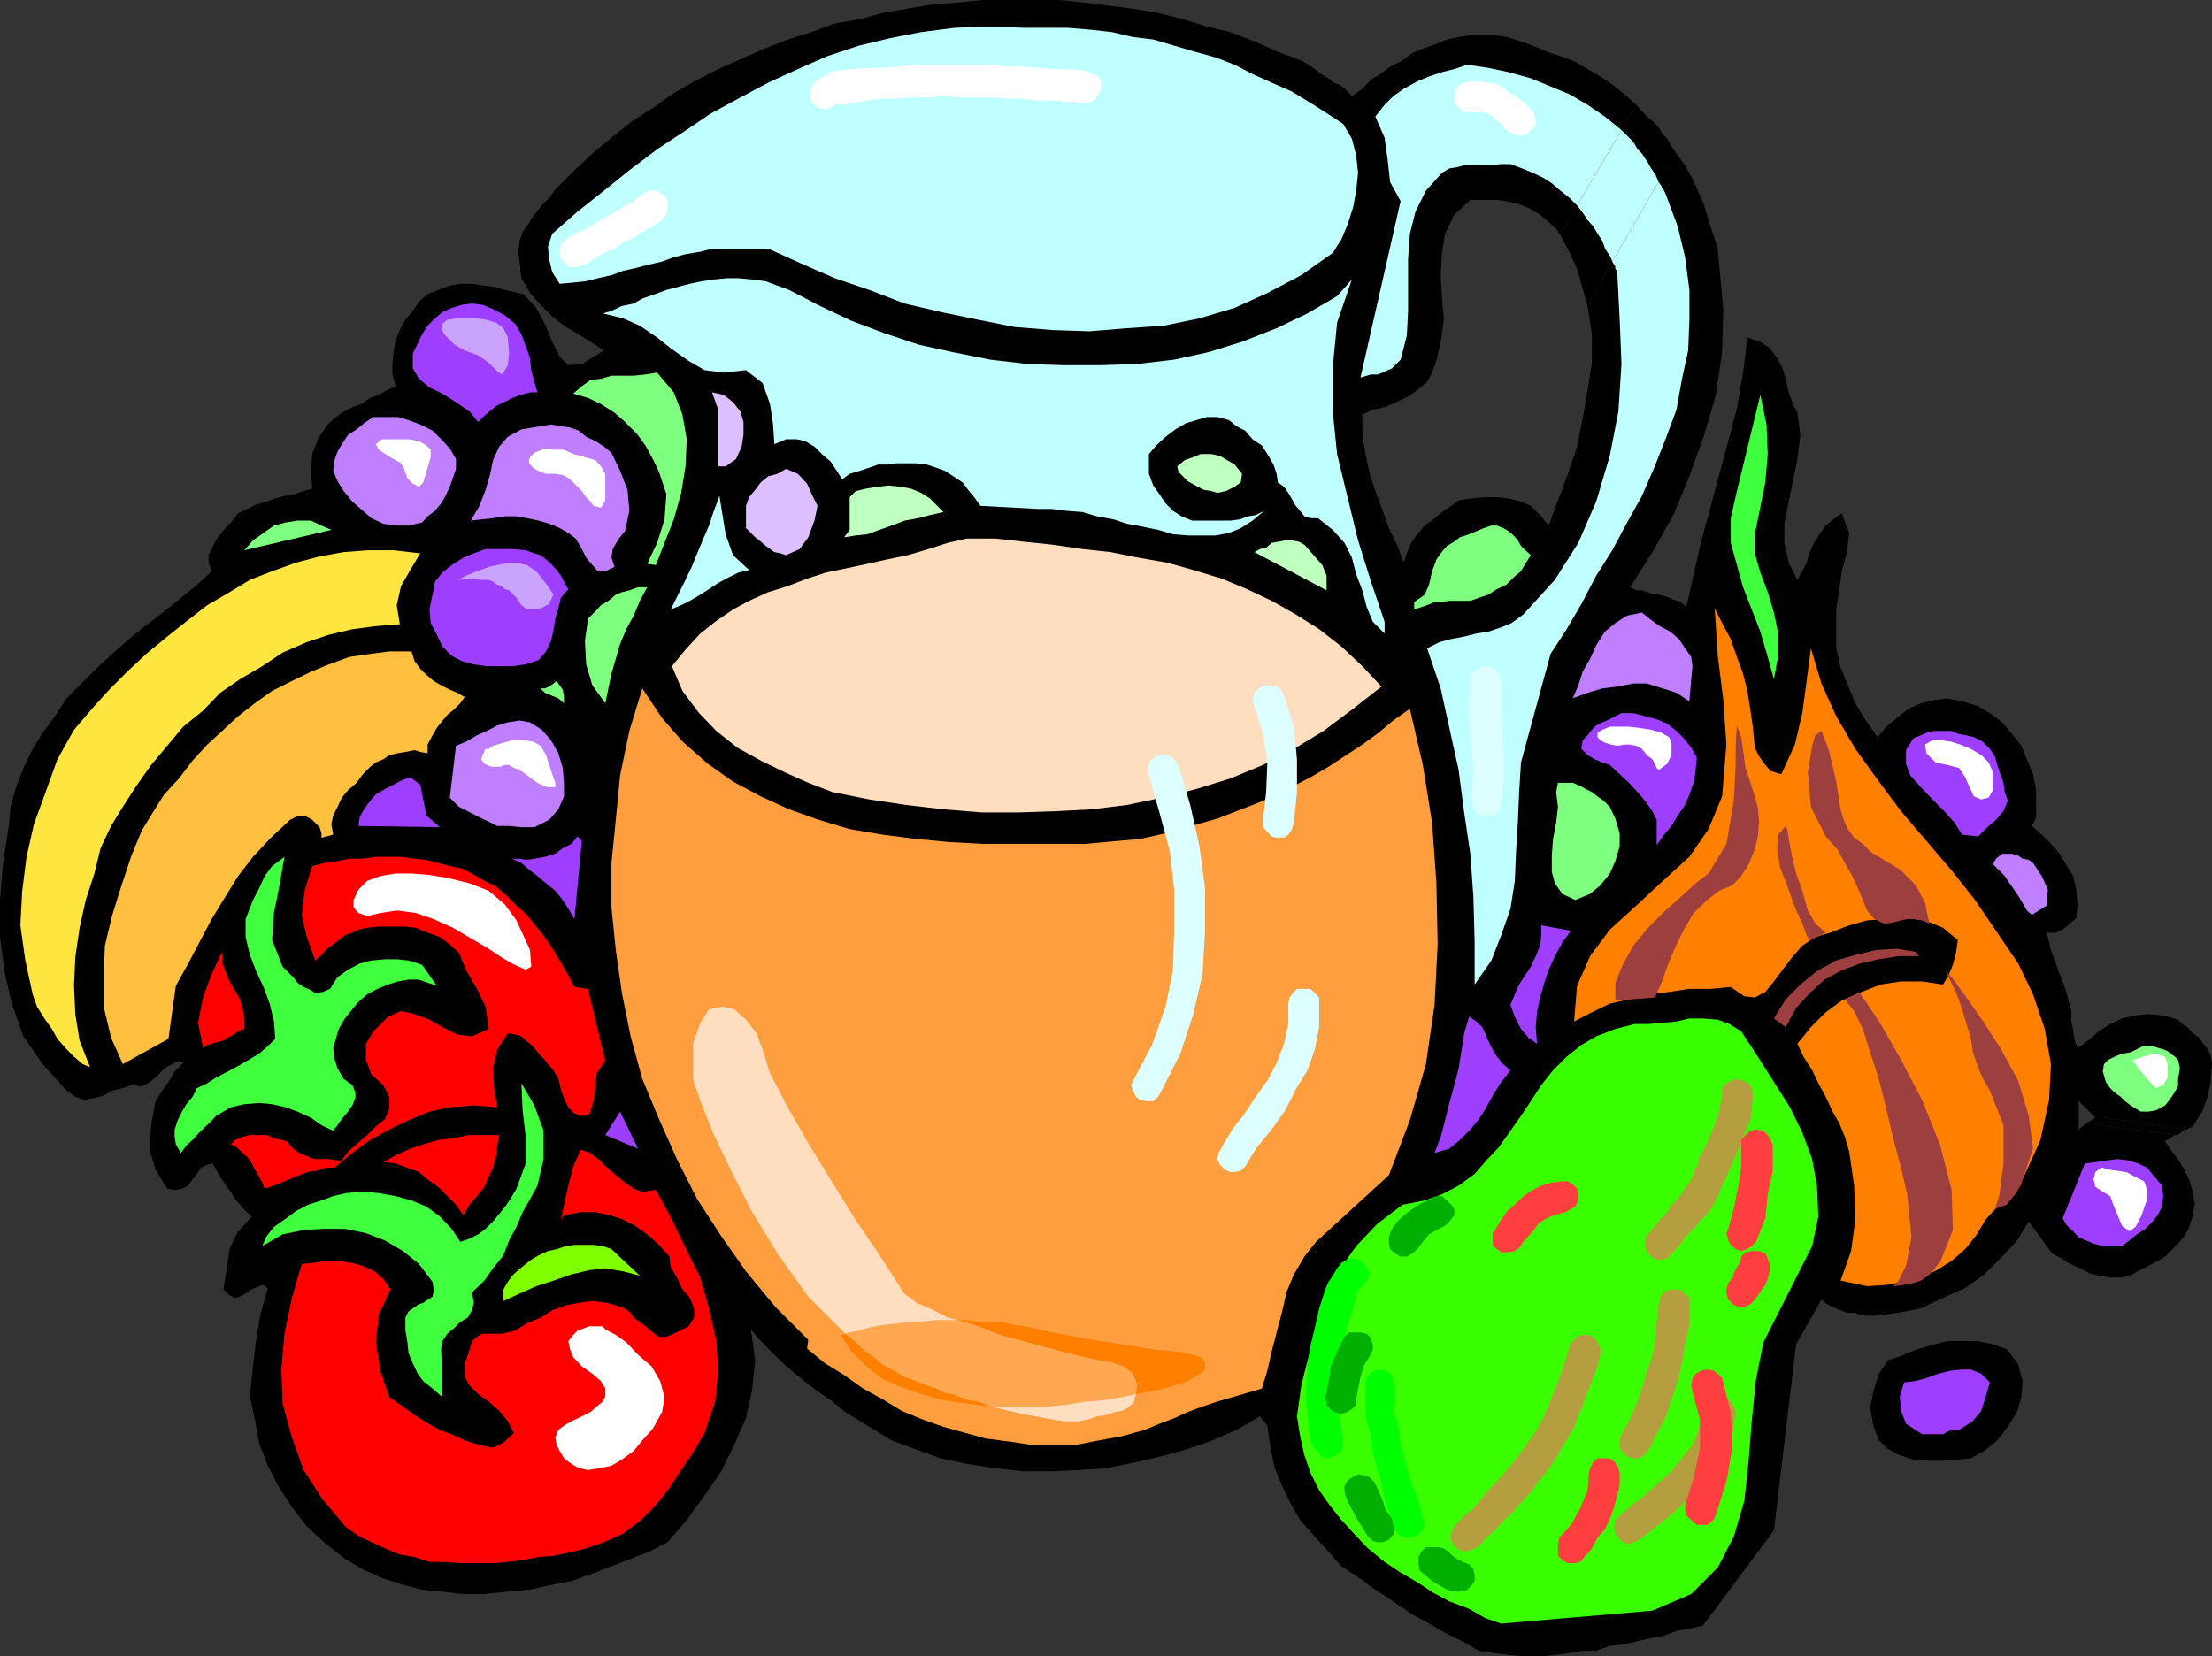 <svg xmlns="http://www.w3.org/2000/svg" width="358.5" height="268.5"><rect width="100%" height="100%" fill="#333333" stroke="none"/><path d="m338.102 182.098-1.2 1V178.5l2.399 2.398 14.902 2.2h.297l.402-.297h.301l.2-.203 1.5-2.399.898-2.398.5-2.602.199-2.898-.2-1.203-.5-1-.698-.899-.7-1-1-.699-.902-1-.797-.5-.703-.7-2.398-.702-2.399-.2-2.101.2-2.2.5L342 166l-1.898 1.2-1.7 1.5-1.699 1.198-.5-1.5L336 167l-.297-1.402v-1.7l-.902-3.398-1.2-3.102-1.199-3.398-.699-2.8h1.399l1.199-.5 1.199-1 1-.9.203-2.202-.203-2.399L336 142l-1-1.602-1.2-2-1.398-1.597-1.5-1.5-1.601-1.403.402-.699.297-.8v-4.301l-.5-2.598-1-2.402-.898-2.2-1.5-1.898-1.602-1.902-2-1.5-2.098-1.2L318 113.7l-2.398-.5-2.2.301-2.101.5-2 .898-1.899 1.5-1.699 1.403-1.402 1.699-1.899-2.7-1.699-2.8-1.203-2.902-1.2-2.899-.698-3.101V98.8l.5-3.301.398-2.902.8-2.899.403-3.3-1.203-3.2-1.398 1-1.2 1-1 1.399L294 88l-.7 1.5-.5 1.7-.698 1.398L291.3 94l-1.399-2.8-.699-3.2v-3.3l.7-3.4.699-3.3.699-3.602.5-3.898-.5-3.602-.7-1.398-.699-1.902-.5-2.2-.5-1.699L288 58l-1.2-1.602-1.5-1-2.097-.699-.703 5.7-1 5.8-1.398 5.301-1.5 5.5-1.399 5.3-1.5 5.5-1.203 5.298-1.2 5.3-.898-.8-1.199-.399-1.203-.5-1.2-.3-1.198-.2-1.5-.5h-.899l-1-.5 3.598-5.699 3.402-6 2.598-6.3 2.402-6.7 1.899-6.5 1-6.902.199-7-.7-7.399-.199-2.398-.699-2.203-.8-2.399-.7-2.398-.902-2.102-1-2.199-1.2-2.2-1.398-1.902-2.902 4.602.5.7v.198l.402.5.297.7 1.902 5.101 1.2 5L273.8 47v4.8l-.2 5-1 4.598-.898 5L270 71l-1.898 4.8-2 4.598-2.399 4.301-2.402 4.5-2.598 4.102-2.402 4.597-2.399 4.102-2.601 4-4.801 17.598-.297 4.8L246 133.2l-.297 4.801-.203 4.8-.7 4.5-1.5 4.298-1.597 4.101-2.703 3.899v-7l-.2-7.2-.5-7-1-6.699-.898-6.898-1.5-6.801-1.402-6.402-2.2-6.5 2-1 1.903-.5 2.098-.399 2-.5 1.902-.3 2.098-.7L245 101l1.902-1.402L252 94l3.8-6 2.903-6.7 2.2-7.402L262.3 66.7l.5-7.699-.301-7.402-.398-7.7-.301-.3V43.2l-.2-.3-.3-.5-4 7.199.699 4.601v4.602l-.7 4.5-.8 4.597-.898 4.5-1.5 4.403-1.602 4.297-1.5 4.101-1.398-1.699-1.5-1.5-1.602-.7-2-.5-1.898-.202H240.5l-2.2.203-1.898.297-1.199.902-1.5 1-1.402 1.2-1.399 1-1.199 1.398-1 1.402-.703 1.7-.5 1.5-1-2.7-1.398-2.902-1-2.797-1.2-3.203L222 76.8l-.7-3.203-.5-3.098v-3.3l1.7-.802 1.902-.398 1.899-.8 1.902-.9 1.7-1.202 1.398-1.2.8-1.5.7-1.898.699-3.102.5-3.597-.297-3.602-.203-3.601.203-3.598.5-3.102 1.5-3.097 2.598-2.403h4.101l1.7.2 2.101.5 1.7.703 1.699 1L251 36l1.5 1.398v.2l.203.3.2.2 2.699-4.797-1.2-1.203-1.5-1.2L251.5 29.7l-1.398-.898-1.7-.801-1.699-.7-1.902-.702h-1.7l-1.199.203h-4.601l-1.2.297-1.199.203-1.199.699-2.601 2.898-1.7 3.403-.902 3.597-.297 4.102v8.398l-.203 4-1 3.903-1.398 1.398-.7.301-.8.398-.899.301h-1l-.703.2-1 .3 6.5-28.601-1.7-3.098-.398-3.602-.5-3.597-1.5-3.403 1.5-1.898 1.399-1.402 1.699-1.2 2.203-1.199 1.899-.8 2.101-.7 2-.5 2.098-.699 3.402.5 3.297.7 3.602 1L251 13.897l3.402 1.403 2.899 1.7 2.8 1.898 2.7 2.2L265.203 17l-1.902-1.7-1.7-1.402-2.199-1.5-2.101-1.199-2-1.199-2.399-.902-2.101-.7-2.399-1L246.5 6.7l-2.2-.7-1.898-.3h-4.101l-1.899.3-1.902.398-2 .801-1.898.7-1.7.699-1.601 1.203-2 1L223.703 12l-1.5.898-1.402 1.5-1.7 1.2-.699-.797-1-.903-1.199-.5-.902-.699-1.2-.699-1-.8-1-.7-1.199-.7-3.8-1.402L203.3 6.7l-3.899-1.5-3.8-.898-3.899-1.203-4-1-4.101-.7-4.102-.5-3.797-.5-4.1-.399H159.3l-4 .398-4.098.301L143 2.098l-3.598 1-4.101.703-3.801 1.398-3.797 1.2-3.902 1.5L120 9.597l-3.598 1.601-3.902 2-3.297 1.899-3.402 2.402-3.301 2.098-3.398 2.703L96 24.898l-3.098 2.903L90 30.699l-1 1.399-1.2 1.203-1.198 1.5-.899 1.398-1 1.399-.5 1.5L84 40.8l.203 1.597.297 2.7 1.402 2.402 1.7 1.898L89.5 51.3l2.203 1.7 2.098 1.2L96 55.597l1.902 1.203-3.601 2.2-2.2.2-1.398-1.4-1.203-2.402-1.2-2.898-1.398-2.602-2-2.199L81.801 47l-1.7-.5-1.601-.2-2-.3h-1.898l-1.7.3L71 47l-1.7.7-1.398 1.198-1 1.5-1.199 1.403-.902 1.699-.7 1.7-.3 1.898-.2 1.703v1.898l.5 1.899-1.5.703-1.199.699-1.402.5-1.5 1-1.398.5-1.399.7-1.203.898-1.2 1L51.603 71l-1 2.598-.2 2.902.2 2.7-1.399.398-1.5.5-1.601.3-1.5.403-1.399.5-1.703.5-1.398.699-1.5.7-.899 1.198-1 1-1 1.2-.703 1L34.3 89l-.5 1v1.2l.5 1.398L31.704 95 29 97.2l-2.598 2.1-2.902 2.2-2.598 2.098L18.203 106l-2.601 2.398-2.399 2.403-2.402 2.398-1.899 2.899-2 2.703-1.601 2.597-1.5 3.102-1.2 3.098-.898 3.203-.3 3.297-.903 5.8-.5 6v6l.703 5.5 1.2 5.301L3.8 168l3.101 4.5 3.899 4.3 1.402 1 1.5.5 1.598-.3 1.5-.402 1.402-.797 1.7-.403 1.398-.5 1.699.2 1-.5.902-.7.801-.699.899-1 .699-.398 1-.5.7-.301.703.3-1.402 1.4-1 1.698-1.2 1.7-.898 1.402-.703 3.898-.297 3.801 1 3.399 1.899 3.101 1.398.2 1-.2 1-.5.703-1 .7-.898.699-1 1-.5.898-.203.5 1 .703 1.203L36.5 192l.902 1.2.7 1.198.8.903.899 1 1 .898-2.399 2.7-1.199 2.601-.5 3.398-.5 3.102 1 1 .899.398.8-.199.899-.5 1-.699 1.199-.5.703-.2.7.5-1.2 4.298-.703 4.101-.5 4.301-.5 4.8.8 3.798L42 234l1.402 3.598 1.7 3.3 2.199 3.403 2.402 3.097L52.5 250l3.402 2.7 2.899 1.698 3.101 1.403 3.098 1 3.402.898L71.5 258l3.602.398H78.5l3.8-.398 3.403-.3L89 257l3.602-.7L96 255.099l6.203-2.399 3.098-1.199 2.902-1.5 3.098-3.602 2.902-4 2.7-3.898 2.097-4.3 1.902-4.302 1-4.597.5-4.801-.699-5 1.598 1.898 3.601 3.602 2 1.7 2.098 1.698 1.902 1.403 2 1.398 2.098 1.7 3.602 2.199 3.898 2.402 3.8 1.398 4.102 1.5 4.301.903 4.598.699 4.5.5h4.601l4.5-.2 4.399-.3 4.5-.902 4.3-1 4.399-1.2 4-1.398 3.902-1.7 3.801-2.202 1.2 1.5.5 3.601.699 3.301 1.199 2.898 1.5 3.102 1.402 2.398 2.399 2.7 2.199 2.402 2.101 2.398 2.899 1.903 2.601 1.898 2.899 1.899 2.902 2 2.598 1.402 2.902 1.7 2.899 1.398 2.601 1.5 2.7.402 2.398.3 2.402.2h2.399l2.101-.2 2.399-.3 2.199-.402h2.402l2.2-.797 2.097-.203 2.203-.5 2.098-.5 2.199-.399 2.203-.8 2.098-.399 2.199-.5 11.5-15.402 3.602-30.2 4.101-7.199.899.7 1 .5 1.199.5 1 .402h1.199l.902.297 1.2.203h1.199l3.902-.5 3.598-.703 3.601-1.7 3.598-1.597 3.102-2.203 2.898-2.899 2.402-2.601 1.899-3.098 3.8 5.2 1.5.8 1.399.898 1.703.7 1.399.8 1.699.403 1.699.297h1.902l1.7-.5 1.199-.7 1.402-.699 1.5-.8 1.2-.7 1.199-1.199.898-.902 1-1.2.703-1.199.7-2.199.3-1.902-.3-1.899-.5-1.699-.903-1.902-1-1.7-1.2-1.5-.898-1.398.2-.2h.199l.8-.5.2-.3-14.2-1.902"/><path d="m339.602 181.2-1.5.898L352.3 184h.5l.5-.2.402-.5.5-.202-14.902-2.2.3.301M268.8 29.5l2.903-4.602-.8-1.199-.7-1.199-.703-.7-.7-1.202-1-1-.898-.7-.8-.898-.899-1-2.402 4.098L264.703 23l.7 1.2.699.698.8 1.2.7 1.203.699 1 .5 1.199"/><path fill="#bfffff" d="M262.8 21.098 255.603 33.3l.898 1.199.8 1.2.903 1 .7 1.198.8 1.2.399 1.203.8 1.199.399.898 7.5-12.898-.5-1.2-.7-1-.699-1.202-.8-1.2-.7-.699-.699-1.199-1.902-1.902"/><path fill="#bfffff" d="m237.8 10.5-2.097.7-2 .5-2.101.698-1.899.801-2.203 1.2-1.7 1.199L224.403 17l-1.5 1.898 1.5 3.403.5 3.597.399 3.602L227 32.598l-6.5 28.601 1-.3.703-.2h1l.899-.3.8-.399.7-.3L227 58.3l1-3.902.203-4V42l.297-4.102.902-3.597 1.7-3.403L233.703 28l1.2-.7 1.199-.202 1.199-.297h4.601l1.2-.203h1.699l1.902.703 1.7.699 1.699.8 1.398.9 1.402 1.198 1.5 1.2 1.2 1.203 7.199-12.203-2.7-2.2-2.8-1.898-2.899-1.7L251 13.899l-2.898-1.199-3.602-1-3.297-.699-3.402-.5"/><path d="m252.902 38.098 1.5 2.902 1.2 2.598.898 3.203.8 2.797 4-7.2-.398-.898-.8-1.2-.399-1.202-.8-1.2-.7-1.199-.902-1-.801-1.199-.898-1.2-2.7 4.798"/><path fill="#bfffff" d="m262.102 43.898.398 7.7.3 7.402-.5 7.7-1.398 7.198-2.199 7.403L255.801 88 252 94l-5.098 5.598L245 101l-1.7.7-2.097.698-1.902.301-2 .5-2.098.399-1.902.5-2 1 2.199 6.5 1.402 6.402 1.5 6.8.899 6.9 1 6.698.5 7 .199 7.2v7l2.703-3.899 1.598-4.101 1.5-4.297.699-4.5.203-4.801.297-4.8.203-4.802.297-4.8L251.3 106l2.602-4 2.399-4.102 2.402-4.597 2.598-4.102 2.402-4.5 2.399-4.3 2-4.598L270 71l1.703-4.602.899-5 1-4.597.199-5V47l-.7-5.3-1.199-5L270 31.597l-.297-.7-.402-.5V30.2l-.5-.699-7.5 12.898.3.5.2.301v.399l.3.3"/><path fill="#7fff7f" d="M348.203 180.2H347l-.898-.5-.801-.5-.899-.7-.699-.7-1-.702-.703-.7-.7-1-.5-1.699.2-1.199.703-.7 1-.5 1.2-.5 1.398-.202 2-1h1.601l1 .3.7.2.699.3.5.403.699.5.5.5.3 1.398-.3 1.7v1.199l-.7 1.203-.698 1-.7.898-1.5.801-1.199.2"/><path fill="#9e3fff" d="M343.902 202h-3.101l-1.5-.402-2.399-1-.902-1-1-.899-.7-1.199 3.602-8.902 1.7-.2 1.898-.3 1.703-.2 1.7.2 1.597.5 1.5.703 1.203 1.5 1.2 1.398.199 1.7-.2 1.699-.699 1.402-1 1.2-1 1-1.402.898-1.2 1-1.199.902"/><path fill="#ff7f00" d="m321.8 197.7-1.398 2.398-1.902 2.402-2.2 1.898-2.398 1.5-2.601 1.2-2.899.703-2.699.5-3.101.199-4.301-.902L300 202.8l.703-5.102-.203-5.5-.797-5.5L299 184.3l-.898-2.203-1.2-2.098-1-2.2-1.199-2.202-1-2.098-1.402-2.2-1-2.1 2.199-2.7 2.402-2.402 2.598-1.899 3.203-1.398 3.098-1.203 3.3-.5h3.399l3.402.5.899-1.5.699-1.7.5-1.898.3-2.102-2.398-2L312 149.2l-3.098-.398-3.199.199-3.101.2-2.899.8-3.101 1.2-2.399.698-2.101 1.403-1.5 1.699-1.7 2.2-1.402 1.898-1.398 1.703-1.7.898-1.699-.199-2.203-1.5-3.297.3h-3.402l-3.301.5-3.2.4-3.3.8-3.098.7-2.902 1.398-2.898 1.5.5-5.797 2.101-4.801 3.2-4.3 4.3-3.9 4.297-4 4.3-3.902 3.102-4.5 2.2-5.3.699-8.399-.5-7.199-.899-7.2-.5-7.702 1.2 2.402 1.398 2.598 1 2.902 1 2.7.703 2.8.5 3.2.399 2.8.3 3.2.7 1.398 1 1.402.898 1 1.703.5 2.2-4.8 1.199-5.102.699-5.2.699-5.3 1.703 5.703 2.399 5.297 3.101 5.3 3.598 5 3.8 5.102 4.102 4.8 4.098 4.798 3.8 4.8 3.602 5.301 3.399 5 2.398 5 1.902 5.602 1 5.699-.3 5.8-1.399 6.5-2.902 6.4-6 6.5"/><path fill="#bf7fff" d="m329.3 148.3-.8-.702-1.398-2.399-1.399-2-.8-1.199-1.903-1.902.5-.899 1-.8h1.602l1 .3.699.5 1 .2.699.5 1.402 2.101 1 2.2-.199 2.6-2.402 1.5"/><path d="m319.402 236.398-2.101.2-2.399.203H312.5l-2.398-.203-2.2-.7-1.902-1-1.5-1.398-.898-2.402-.5-2.899.5-2.601.898-2.899 1.5-2.199 2.102-.7 2.398-1 2.402-.702 2.7-.7h4.8l2.598.5 2.402.903 1.7 2.398.699 2.7-.2 2.601-.699 2.398-1.5 2.403-1.699 2.199-2.101 1.7-2.2 1.198"/><path fill="#9e3fff" d="M317.5 231.8h-1l-.7.2-.898.5H311.5l-.7-.5-1.898-1.2-.8-2.1-.2-2.4.7-2.202 1.699-.2 1.902-.5 1.899-.699 2-.5L318 222h1.402l1.7.7 1.398 1.398-.7 2.402-.698 2.2-1.399 1.698-2.203 1.403m3.102-96.203L318 135.3l-1.2-1.903-1.698-1.898-1.899-1.902-1.902-2-1.7-1.899-.699-1.898v-2.203l1.2-1.899 1.199-.5.902-.398 1.2-.301h2.898l1.199.5 1.203.2 1.2.3 1.398.7 1.199 1.198.8 1.2.403 1.402.5 1.5.5 1.398.2 1.5.5 1.403-.7 1.699-1.203 1.398-1.398 1.2-1.5 1.5"/><path fill="#9e3f3f" d="m289.402 166.5-1.902-1.402 1.902-3.098 2.399-2.402 2.699-2.2 3.102-1.699 3.101-.898 3.399-.801 3.3-.2 3.098.5.5.7h-3.297l-3.203.5-3.098.7-3.101 1.198-2.598 1.403-2.402 2.199-2.2 2.398-1.699 3.102"/><path fill="#3aff00" d="m285.8 217.598-1.198 6-.7 6.8-.5 6.403-.699 6.5-1.703 5.797-2.598 5-4.3 4.3-6.301 2.7-24.5 2.101-2.598-.898-2.601-1.5-3.2-1.203-2.601-1.399-2.598-1.699-2.902-1.7-2.399-1.6-2.699-2.2-2.101-2.2-2.2-2.402L215.5 244l-1.7-2.402-1.398-2.797-1-2.903-.699-3.097-.5-3.203.7-5 1.199-4.797L213.3 215l1.699-4.602 1.902-4.3L219.8 202l3.402-3.602 4.098-3.097 3.601-.703 2.801-1 2.7-1.399 2.597-1.898 1.902-2.203 2-2.098 1.899-2.7 1.699-2.402 1.602-2.398 1.699-2.602 1.902-2.398 2.2-2.2 2.398-1.902 2.402-1.398 3.098-1.2 3.101-.8h2.2l2.398-.2 2.203-.202 2.098-.5h2.2l2.402.203 1.899.699 1.902 1.2 2.7 4.1 2.597 4.098 2.602 4.102 2 4.098 1.601 4.3.797 4.5.203 4.801-1 4.801-7.902 15.598"/><path fill="#3fff3f" d="m287.5 110.098-1-3.598-1.2-4.102-1.398-3.597-1.402-3.602-1-3.601-1-3.598v-4l1-4.402L285.3 64l1 4.8.2 4.798-.398 4.601-1 5-.7 3.399v3.101l.899 3.102L286.5 96l1 3.3.703 3.4v3.6l-.703 3.798"/><path fill="#9e3fff" d="M268.5 137v-4.102l-.7-1.398-1.198-1.7-1.2-1.402-1.402-1.5-1.5-1.398-1.598-1.5-1.199-.402-1.203-.5-1.2-.7-1-1 .2-1.398.8-.8.7-.9.703-.702 1-.5 1.2-.5.898-.5 1-.5h1.902l3.797 1 1.703.703 1.5 1.199 1.2 1.2 1.199 1.5.898 1.6-.2 2.2-.3 1.898-.7 1.903-.698 1.699-1.2 1.7-1 1.698-1.199 1.403L268.5 137"/><path fill="#bf7fff" d="m273.8 113.7-2.097-1.4-2.203-.702-2.598-.797h-2.199l-2.601.5-2.399.297-2.402.703-2.399.898.899-2.101.699-2.2 1.203-2.097 1-2.203 1.399-2.2L261.8 101l1.902-1.2 2.399-.5 1.5 1.2 1.398 1 1.703.898 1.399 1.2 1 1.5 1 1.402.199 1.5-.2 2.098-.3 3.601"/><path fill="#7fff7f" d="m255.3 145.898-2.097-1L252 143.2l-.5-1.898V138.7l.203-2.699.5-2.602.297-2.597-.297-2.403.297-1.5h2.402l1.2.5.898.5 1 .5.902.7 1 .703 1 1 .899 1.898.699 2.399v2.101l-.7 2.399-.898 2-1.5 1.902-1.699 1.398-2.402 1"/><path fill="#9e3fff" d="m249.102 169.2-1.399-1-1.203-1.4-1-2-.7-1.902.7-1.699.703-1.601 1-1.5.899-1.399.8-1.699.7-1.7.199-1.702V150l4.8.898-1.398 1.903L252 155l-1 2.2-.7 2.1-.698 2.4-.5 2.398-.2 2.402.2 2.7M232.5 186.898l1-2.597.703-2.703.7-2.797.8-2.903.7-2.699.5-3.101.398-2.598.8-2.7 1.2.798.902.902.5 1 .5 1.2.7 1.398.699 1.203 1 1.199 1.199 1-1.5 1.898-1.2 1.903-1.199 2.199-1.199 1.898-1.402 1.7-1.7 1.703-1.699 1.398-2.402.7"/><path fill="#7fff7f" d="M238.3 97.398h-3.398l-1.199.2H232.5l-1.2.5-.898.3-1.199.403v-1.203l1.7-1.2.699-1.597.5-2.203.699-1.899.699-1 1-1.199 1.203-.7.899-.702 1.5-.5 2.398-1 1.203-.399h.899l1 .399.898.5.8.703.7.797.5.902.703.7.899.8-.899 1.398-.703 1.2-1.2 1-1.198 1.203-1.5.699-1.399.898-1.5.5-1.402.5"/><path fill="#ff9e3f" d="m213.3 201.3-1.898 2.4-1.699 2.898-1.203 2.902-.7 3.098-.898 3.402-.8 3.098-.7 3.101-.902 2.899-2.398.703-2.399.699-2.402.7-2.399.8-2.402.898-2.2 1-2.398.903-2.402 1-3.598 1-3.8.699-3.602.7H167l-3.297-.5-3.902-.5-3.301-.9-3.598-1-3.402-1.202-3.398-1.399-3.102-1.898-3.098-1.703-3.101-2.2-3.098-1.898-2.902-2.402.199-1.399-5.297-5.3-4.8-5.801-4-5.7-3.903-6-3.297-6.5-2.902-6.5-2.7-6.5-1.898-6.898-1.402-7-1-7-.7-6.902v-7.2l.7-7 .699-7.199 1.5-7.199 2.102-6.902 3.199 4.8 3.3 3.801 4.102 3.602 4.098 2.898 4.5 2.399 4.601 2.101 4.801 1.7 5 1.5 5.297.902 5.5.699 5.3.5 5.5.3h16.602l5.5-.5 3.399-.3 3.101-.7 3.098-.702 3.102-1 3.199-.899 3.101-1.199 3.098-1.2 2.902-1.202 2.899-1.5 3.101-1.598 2.899-1.7 2.601-1.702 2.899-1.899 2.601-1.898 2.399-2 2.699-1.903 2.102 9.102 1.5 9.398.699 9.801.199 9.899-.5 9.8-1.398 9.602-2.602 9.098-3.398 8.902-11.801 10.8"/><path fill="#bfffff" d="m224.402 102.7-1.902-1.9-1-2.402-.7-2.699-1-2.601-.698-2.7-1.2-2.398L216 85.898 213.602 84h-1.2l-1-.3-.699-.9L210 82l-.5-.902-.7-1.2-.698-1-1-.699-.2-1.398-.5-1.5-1-1.703-.902-1.399-1.5-1-1.2-1.398-1.398-.703-1.199-1-1.902-.5h-1.7l-3.398 1-1.703 1-1.598 1.203-1.5 1.398-1.199 1.399V76.8l.7 1.898 1 1.399 1 1.5 1.199 1.203 1.398.898 1.703.7h6.2l1.5-.2 1.398-.5 1.199-.199 1.402-.7-1.902 1.6-1.898 1.2-1.899.8-2.203.403h-4.5l-2.398-.203-2.399-.7-2.402-.5-2.7-.5-2.101-.699-2.7-.5-2.398-.699-2.601-.2-2.399-.3h-2.199l-9.3-.5-1-1.402-1-1.2L156 78.2l-1.5-1-1.398-.898-1.399-.5-1.5-.5-1.703-.203h-3.297l-1.5.203h-1.402l-1.399.5-1.5.5-1.699.5-1.203.898-.898-1.398-1-1.5-1.399-1.203-1.203-1.2-1.5-.898-1.398-.3h-1.7l-1.902.8-.2-3.2-.5-3.3-1.198-3.402-2.7-2.098-3.601.398-3.098-.398-2.601-1.5-2.7-1.902L106.5 54.7l-2.797-1.898L101 51.598l-3.297-.797 1.399-.403 1.699-.8 1.902-.399 1.399-.8 2-.7L108 47l1.902-.5 1.899-.5 1.902-.402 2-.297 2.098-.203h1.902l2.2.203 2.199.297L126 46.3l1.902.699 5 2.598L138 52l5.3 2 5.7 1.898 5.5 1.2 6 1.203 6 .699 6 .2h5.8l6-.2 6-.7 5.5-1.202 5.5-1.7 5.602-2.199 5-2.398L216.703 48l2.399-2.7-2.399 7-.703 7.2v7.2l.703 6.898 3.399 14 2.101 6.703 2.2 6.5v1.898"/><path fill="#ffddbf" d="m134.902 128.398-3.902-1.5-3.797-1.699-3.902-1.898-3.801-2.102-3.398-2.699-2.801-2.902-2.7-3.598-1.699-4 2.2-2.7 2.398-2.6 2.402-1.9 2.899-2 2.601-1.402L124.5 96l3.203-1 3.098-1.2 3.101-1 3.399-.702 3.3-.7 3.102-.699 3.399-.699 3.398-1 3.102-1 3.101-.7h4.598l4.5.5 4.8.5 4.801.7 4.598.5 4.5.898 4.602.801 4.3 1.2L198 93.8l4.102 1.699 4 1.898 3.898 2.2 3.8 2.402 3.602 2.8 3.399 3.2 3.101 3.3-4.601 3.598-4.801 3.602-4.797 2.898-5 2.602-5.3 2.2-5.5 1.698-5.5 1.403-5.801 1.199-5.7.7-5.8.3-6 .2h-6l-6.2-.5-6-.7-6-.902-6-1.2"/><path fill="#bfffff" d="m216 41-5.098 3.598-5.5 2.902-5.3 2.398-5.7 1.7-5.8 1.203-6 .398-6 .5-6-.199-6.2-.5-6-1.2-5.8-1.202-6-1.399-5.7-2.199-5.601-1.902-5.5-2.399-5.301-2.398h-9.098l-1.902.5-2.398.398-1.899.5-1.902.7-2.2.5-1.898.5-2.203.5-1.898.699-2.2.5-2.101.5-1.899.203-2.199.199-1.203-1.902L89 42l-.2-2 .7-2.102 4.102-3.597 4.3-3.403 4.098-3.3 4.5-3.399 4.402-2.898 4.301-2.903L120 15.801l4.5-2.403 4.8-2.199 4.802-2.101 5.101-1.7 5-1.199 5.098-1 5.5-.699 5.3-.2 5.7.2H173l3.602.3 3.601.4 3.399.8 3.3.398 3.399 1 3.402 1 3.297.903 3.102 1.199L203 12l3.102 1.398 3.199 1.403 2.8 1.699 2.7 1.7 2.902 1.898 1.399 2.402.699 2.7.3 2.8-.3 2.898-.5 2.7-.899 2.8-1 2.403L216 41"/><path fill="#bfffbf" d="m203.3 89.5.903-.5 1-.2.899-.8 1.199-.2 1-.202h1l1.199.203.902.5 1.5 1.699 1.399 1.598L215 93.3v2.398L203.3 89.5m-6-9.602-1-.3-1.198-.2-1-.5-.899-.5L192.5 78l-.797-.8-.703-.7-.2-.902 1.2-1 1.402-.5 1.2-.5h1.699l1.402.3 1.2.7 1.199.703 1.199 1.5-.2 1.398-1 .7-1.398.699-1.402.3M152.902 83l-2.199.5-1.902.5-2.2.398-2.101.801-2 .7-1.898.699-1.899.203-1.902.297.902-1.2v-5.3l1-1 1.7-.399 1.898-.3 1.699-.2 1.902.2 1.7.3 1.699.7 1.402.902 2.2 2.199"/><path fill="#ddbfff" d="m127.402 90-.902-.3-1-.2-1.398-1-.801-.7-.899-.702-1.5-1.5V82l.5-1.402 1-1.2.899-1.199 1.199-1 1.5-.398 1.402-.801 1.899.8 1.5 1.598.902 2L132.5 82l-.5 2.398-1 2.7L129.602 89l-2.2 1"/><path fill="red" d="m94.3 251.2-2.198.5-2.399.5-2.402.198-2.598.5-2.402.301-2.399.2h-5.3l-2.399-.2h-2.601l-2.399-.8-2.402-.399-2.399-1-2.199-1-1.902-.902-2.2-1.5-3.8-4.5-3.098-4.797L47.301 233l-1.5-5.5-.2-5.5.5-5.8 1.2-5.802 1.601-5.5 2-.199 1.899-.3h1.902l2.2.3 1.898.5 1.902.899 1.399 1.203L63.3 209l-1.899 4.098-.5 4.5.801 4.8 1.399 4.102L65.3 228l1.902 1.398 1.899 1.2L71.3 231.8l1.902.699 2.098 1 2.199.7 2.402.5 1-.5.899-.5.699-.7.8-.7-1-1.902-1.398-1.699-1.699-1.5L77.5 226l-1.398-1.402-.801-1.399v-2l.8-2.398.399-1.403.8-.699.903-.5h3.098l1-.199 1.199-.3 1.902-1.2 2.2-.902 1.898-1.2 2.203-.8 2.098-.399 2.199-.3 2.402.3 2.399.7 1.199.699.703 1 1 .703 1.2.898.898.801 1 .7H108l1.203-.5 2.399-1.2.898-1.402v-1.5l-.7-1.7-1.198-1.398-.899-1.902-1-1.7-.203-1.699-1.7-1.898-1.898-1.703-2-1.399-1.902-1-2.098-.699-2.402-.5h-2.398l-2.7.5-.5.7.5-2.4.7-3.1.8-3.102 1.2-2.7 1.601.5 1.5 1.2 1.2 1.203L99.8 190.5l1.5 1.2 1.402 1 1.399.5 2.199-.302 2.601 4.801 2.2 4.602 2.398 4.797 1.402 5 1.2 5.3.3 4.801-.5 5-1.699 5.102-1.703 2.898-2.098 3.102-1.902 2.898-2.2 2.801-2.398 2.398-2.902 2.2L97.902 250l-3.601 1.2"/><path fill="#bfffff" d="m108.703 98.8 1.2-2.402L111.101 94l1-2.102L113 89.7l1-2.398.902-2.102.801-2.398.899-2.403.5 3.102.5 3.098L118.8 90l2.601 2.398-1.699.403-1.601.797-1.7.902-1.5 1-1.402.898-1.7 1-1.398.7-1.699.703"/><path fill="#ddbfff" d="M117.602 75.598h-1.2v-9.2l-1-2.8 1.899.402 1.5 1.2L120 66.7l.5 1.698V70.5l-.297 1.898-.902 2-1.7 1.2"/><path fill="#7fff7f" d="m106.3 91.598-1.398-.2L106.5 88l1.203-3.8.297-4.102-1.2-3.598-1-2.102-1.198-2.199-1.399-1.898-1.902-1.903-1.7-1.5-2.199-1.398-2.101-1-2.399-.7 1.399-1.202 1.402-1 1.7-.2 1.699-.5h3.601l1.899-.199 1.898-.3 2.703 3.199 1.399 3.601.699 4-.2 4.399-.699 4.3-1.199 4.301-1.5 3.801-1.402 3.598"/><path fill="#7fff00" d="M81.602 210.898V209l.699-1.2.699-1 1-.902 1.203-1 .899-.699 1.199-.699 1.5-.7 1.402-.3 1.5-.5 1.399-.2h3.101l1.5.2 1.399.5 4.601 4.3-2.703-.702-2.898-.5-2.602.3-2.898.7-2.899 1-2.8.902-2.7 1.2-2.601 1.198"/><path fill="#9e3fff" d="m100.5 180.2 2.902 6-5.3-2.2Zm0 0"/><path fill="#7fff7f" d="M98.102 114 96 111.098l-1-3.399-.2-3.8.5-3.598 1.2-1.203.902-1 1.2-.7 1.199-1 1-.398 1.199-.3 1.402-.5h1.5l-1.199 2.198-1 2.403L101.5 102l-1 2.398-.7 2.403-.698 2.398-.5 2.399-.5 2.402"/><path fill="#bf7fff" d="m99.602 91.898-1.5.7h-1.2l-.902-1-1-1.2L94.3 89l-1-1.7-1.198-.902-1.399-.8-1.703-.7-1.7-.5L85.403 84l-1.699-.3h-1.902l-1.899.3-1.902.2-1.7.198L77.704 82l1-2.602.7-2.398.5-2.402 1-2.2 1.398-1.597 2.199-1.203 3.102-.5L89.3 68.8l1.601.297 1.5.203 1.399.5 1.199 1 1.5.699 1.402.898 1.2 1 1.398 2.903 1.203 3.097.297 3.403-.7 3.297-1 1.203-1 1.699-.198 1.398.5 1.5"/><path fill="red" d="m95.5 180.7-1.398.198-1.2-.5-.8-.898-.7-1.5-.5-1.402-.402-1.7-.797-1.398-.902-1-.7-.902-.8-.797-.7-.903-.699-.699-.699-.5L84.5 168l-1-.3-1.2-.2-1.698 2.598-.7 3.101.2 3.2.5 3.101-3.801-.3-3.899.3-3.3.7-3.399 1.398-3.101 1.5L60 184.8l-2.898 2.097-2.899 2.403h-1.402l-1.5.5-1.399.199-1.402.5-1.2.5-1.698.7-1.2.5-1.5.5-.402-1-.5-.9-.7-1.202-.5-1-.698-1-.801-.7-.899-.898-1-.5.7-.7 1.199-.5 1.199-.3h2.703l1.2.5 1.199.3.898.2 1 1.2 1 .698 1.203.5 1.2.5H53.3l1.199.2h.902l1-1.399 1.7-1.5L59.5 184l1.402-1.402 1.5-1.2.7-1.699v-1.898l-1-1.903-1.899-1.699-.902-2.398v-2.602l1.199-2 2.402-2.398 2.098-.903 2.203.5 2.399.903 2.101 1.199 2.399 1.2 2.398.3 2.703-1.2-.5-3.6-1.402-2.9-1.7-2.902-1.199-2.898-1.5-1.402-1.601-1.2-2-.699-1.899-.8-1.902-.2h-4.098l-1.902.2-1.398.3-1 .5-1.2.399-1 .8-.902.7-1 .703-.898 1-1 .898-1.399-3.8-.8-3.598.5-4.102 1.199-3.8 1.898-.5 2.203-.301 1.899-.399H58.8l2.101-.3H65l2.203.3 1.899.2 1.898.5 1.902.5 2 .402 1.899 1 1.699 1 1.902.898 1.7 1.5 1.601 1.602 1.7 1.5 1.5 1.898 1.398 1.7L89.703 154l1.2 2 1.199 2.098 1 1.902 2.199.3 2.8 11.7-1.398 2-.203 2.398-.297 2.102-.703 2.2"/><path fill="#9e3fff" d="m93.102 149-1-1.7-.899-1.402-1.203-1.5-1.5-1.199L87.102 142l-1.2-.902-1.402-1.2-1.5-.699h1l1.402.2 1.2-.2 1.699-.3 1.699-.5 1.203-.899 1.399-.7 1-1.202.699.703L93.1 149"/><path fill="#bf7fff" d="M86.602 134.098H84.5l-2-.2h-1.898l-1.399-.699-1.703-.8-1.7-.899-1.398-.7-1.5-1.5 1-8.402 1.7-.699 1.699-1 1.601-.699 1.7-.902 1.699-.5 1.902-.297 1.7.297L87.8 118.3l1.5 1.7 1.199 2.098.703 2.402.2 2.398v2.2l-.903 2.101-1.5 1.7-2.398 1.199"/><path fill="#9e3fff" d="M85.203 107.7 83 108h-4.098l-2.101-.3-1.899-.5-1.699-.9-1.5-1.5-.902-1.902-1-1.898-.2-2.2.5-2.402.399-2.097 1.203-1.5 1.5-1.203 1.899-1.2L76.8 89.7l1.903-.7H83l2.203.2 1.399.5 1 .3.898.7.8.698.903 1 .7.903.5 1 .699 1.199-1.2 1.398-.402 1.7-.5 1.703-.297 1.898-.402 1.7-.801 1.699L87.3 107l-2.097.7"/><path fill="#7fff7f" d="m91.402 114-.902-.8-1-.4-1.2-.5-.698-.702h.699L89 111.3l.703-.5.5-.403.5.7.5.703.2 1v1.2"/><path fill="#3fff3f" d="m76.5 209.5.3 1.7-.3 1.198-.7 1.2-1.198.703-.899.898-1.203 1-.797 1.2-.203 1.199.203 7.902-1.601-1.402-1.5-1.2-.899-1.199-.8-1.699-.7-1.7-.203-1.902-.297-1.699v-2.101l.5-1 .7-.5 1-.7.699-.199.699-.5.8-.5.2-1-.2-1.398-2.199-2.903-2.601-2.097-2.899-1.703-3.101-1.2-3.399-.699H52.5l-3.297.2-3.402.699L42.5 202l.703-1.602 1.2-1.5 1.699-1.199L48 196.301l1.902-1 2.2-.703 1.898-.7 2.102-.5 2.699-.199 2.601.2 2.7.5 2.601.699 2.399 1 2.199 1.601 1.902 2 1.399 2.102 1.5-.5 1.398-.703 1.203-.899 1.2-1.199 1-1.2 1.199-1.5.898-1.402.703-1.199 1.5-4.101V184.3l-.5-4.301-.203-4.402 2.102 3.601 1.5 4.102v4.597l-1 4.301-1.2 2.2-1.199 2.101-1 2.398-1.203 2.2-.898 2.402-1.7 2.098-1.402 2-2 1.902"/><path fill="#9e3fff" d="M77.5 68.398 76.102 66.7l-2.2-1.5-2.199-1.398-2.101-1-1.7-1.403-1-1.699v-2.398l1.5-3.102.899-1.398 1.199-1.203 1.203-1 1.5-.7 1.7-.5L76.5 49.2l1.703.2 1.7.699 1.898 1L83.5 52.5l1 1.7.703 1.898.7 1.902.199 2 .5 1.898.5 1.7h-1.2L84.5 64l-1.5.5-.898.5-1.5.7-.899.698-1.203 1-1 1"/><path fill="red" d="m75.102 197-1.2-1.7L71 192.399l-1.7-1.199-1.397-1.2-1.903-.7-1.898-.702-2-.2L64.3 187.2l2.199-1 2.102-.699 2.398-.7 2.402-.3 2.7-.5h4.8l-.3 1.7-.2 1.898-.5 1.703-.699 1.5-.703 1.597-1.2 1.5-1.198 1.403-1 1.699"/><path fill="#ffbf3f" d="m69.3 122.098-1.198-.2-.899-.3-1.5.3-1.203.2-1.398.3-1 .7-1.2.5-.902.703-1.2 1.199-1 1.398-1.398 1.2-1 1.203-.699 1.5-.703 1.398-.297 1.399L54 135.3l-1.898.5v-.703l-.301-1-1.2-1.2-.898-.5-1-.199-.703.2-1 .5-3.098 2.902L41 138.898 38.602 142l-2.102 3.398L34.3 149l-1.898 3.598-1.902 3.601-2 3.602-1.2 8.597-7.398 4.102L18 168.2l-1.2-5v-4.802l.2-5.097 1.203-5 1.5-4.801 1.598-4.8L23 134.597l1.902-3.098 1.7-2.7L29 126.2l2.203-2.9 2.399-2.6L36 118.5l2.602-2.402L41.3 114l2.8-2 3.2-1.602 3.101-1.5 2.899-1.199 3.3-1.199 3.4-.5 3.102-.402h3.601l.5 1.601.899 1.2 1 1 1.199 1 1.199.699 1.402.703 1.2.5L75.3 113l-.7 1-.898.898-1.203 1-1 1.2-.7.902-.698 1.2-.801 1.5v1.398"/><path fill="#3fff3f" d="m58.102 162.398-1 1.2-1.2 1.5-1 1.703-.402 1.398-.5 1.7.203 1.699.5 1.601 1 1.7 1.399 1 .5 1.199V178l-.5 1.2-.7 1-1 1.198-.699 1-.703.903-1.898-.903-1.7-1.199-2.199-1-1.902-.699-2.2-.5-2.101-.2-2.398.2-2.2.5-1.199.7-1.203.698-.898 1-1 .903-1 1-.899 1-1 .898-.902 1.2-.801-1.399-.2-1.2v-1.202l.5-1.5.7-1.399.703-1.199 1-1.2.7-1.402 1.699-.8 1.398-.899 1.902-1 1.7-.898 3.398-2 1.402-1.203 1.2-1.2-.2-2.8-.699-2.899-1-2.699-1.203-2.602-1-2.597-.7-2.903V149l1.2-3.102L42 144l.902-2 1.2-1.602 2-1.5-.801 4.602-.899 4.5-.3 4.398L45.8 156.7l1.699 1.7.703.902 1 .699 1.2.5.699.5 1.199-.2 1.199-.5 1.203-1.902 1.7-1.199 1.898-1 1.902-.5 2.2-.199H64.3l1.902.2 2.2.698 2.398 3.403-1.5-.5-1.399-.5h-1.699l-1.703.297-1.598.5-1.699.703-1.703.898-1.398 1.2"/><path fill="#bf7fff" d="m68.402 84.7-2.199.5h-2.101l-2-.302L60.203 84l-1.402-1.2-1.7-1.5-1.398-1.702-1-1.598L54 76.3l.203-1.702.5-1.399.7-1.199 1-1.5 1.398-.902 1.199-1 1.5-1h4l1.703.5 1.899.703 2 1 1.398 1.398 1.402 1.5 1 1.7V76l-.5 1.5-.5 1.398-.699 1.5-.703 1.2-1 1.203-1.2.898-.898 1"/><path fill="#9e3fff" d="m58.102 133.898.199-1.5L59 131.2l1-1.398.902-1 1.5-.903 1.399-.699 1.5-.8 1.199-.4 1.602 1.2.5 2.398.5 2.601 2.199 1.899-13.2-.2"/><path fill="#ffe53f" d="m64.8 101.2-3.898.3-3.8.5-3.801.898-3.598 1.2-3.902 1.703L42.5 108l-3.598 2.098-3.199 2.203-2.8 2.898-3.2 2.602-2.601 3.097L24.5 124l-2.398 3.398-2.2 3.403L18 133.898l-1.7 3.602-1 4.098-1.398 4.3-1 4.5-.699 4.801-.203 4.602.203 4.597.7 4.301L14.601 173l-1.2-.5L12 171.3l-1.2-1.202-1.5-1.7-.898-1.597-1.199-1.703L6 163.199l-.7-2-1.198-5.5L3.3 150l.3-5.602.7-5.5 1.199-5.3 1.902-5.2 1.899-5.3L12 118.3l2.902-3.403 2.801-3.097 2.899-2.903L23.703 106l3.399-2.8 3.398-2.7 3.102-2.402L37.203 96l3.297-2 3.602-1.402L48 91.199l3.8-1 3.903-.699 4-.3h4.098l4.3.5-1.601 2.698L65 95l-.7 3.098.5 3.101"/><path fill="#7fff7f" d="M39.602 89.2 41 87.597l1.703-1.2 1.7-1.199 1.898-.5 1.902-.3h2.2l1.699.8 1.601.7-14.101 3.3"/><path fill="red" d="m32.902 169.898-.8-4.097.8-4.102 1.399-3.8L36 154.3v1.7l.5 1.398.703 1.7.7 1.203 1 1.699.398 1.398.3 1.7v1.703l-1 .398-.699.5-1 .5-.699.5-.902.2-1 .3-.7.2-.699.5"/><path fill="#c9a3ff" d="M72.5 51.8h.402l1-.202H77l1.703.203 1.7.5 1.199.898.699 1.5.199 2.602-.2 1.898-.698 1.2-.301.3-.7-.5-1.398-1.398-1.703-1.203-1.398-.5-.801-.297-.7-.403-.898-.5-1-1L72 54.2l-.5-1 .203-.699.797-.7M74.102 94l.5-.2 1-.5 1.699-.702 1.902-.7 2.399-.5L83.5 91.2l1.902.399 1.5 1L88.801 95l.902 1.398-.703 1.5-1.7.903h-1.898l-.902-.703-.797-1.2L82.5 95.7l-.7-.199-.5-.5-.698-.2-.7-.5-.699-.3H78l-1.7-.2-2.198.2"/><path fill="#fff" d="M88.3 72.7h.2l1.203.198h1.7l1.5.7 1.898.5 1.699.5.902 1 .7 1.203v4.297l-.7 1.203L96.203 82l-.5-.7-.703-.702-.7-1-1.398-1.399-.8-.699-.899-.5L90 76.8h-1.5l-.898-.3-1-.5-.7-.7-.199-.5.2-.702.699-.7L88.3 72.7m-26.398-1.5h4.301l1.7.3 1.199.7.699.698v1.2l-.7 2.402-.5 1.7-.699.698-1-.5L66 77.5l-.5-1.5-.5-.902-.898-.5-1.2-.7-1.5-1-.5-.898 1-.8m16.801 50.198h.5l.7-.5 1.699-.5L83 120h1.703l1.7.2 1.199.698.898 1.5 1 3.102.5 1.398v.7h-1.2l-.698-.2-1-.5-1-.699-.899-.699-1-.7-.902-.3-.801-.5h-.7l-.698.3h-1.399l-.8-.3-.403-.2-.5-.702.203-.7.5-1m234.5-1.398h1.399l1.5.2 1.601.5 1.7.698 1.699 1 1.199 1.2.699 1.601v2.899l-.7 1.203-1.198.297-1.2-.5-.699-1.5L318.5 126l-1-1.5-1.898-.5-1.899-.402-1.5-1.5-.203-1.399 1.203-.699m27.297 69.3h.3l.903.298 1.5.203 1.399.199 1.5.8 1.398.7.5 1.398v1.5l-1 2.801-.898 1.7-1 .699-1.2-.899-.699-1.699-.703-1.7-.5-1.402-1.2-.699-1.198-.8-.301-1.2.3-1.199.899-.7m6-17.702.8-.297 1.903-.5 1.7.5.398 1.199v2.2l-.7 1.198-1.199.5-1.199-1.199-1.203-1.5-.898-1.199-.5-.7.898-.202M260.902 117.8H264l1.703.2 1.899.3 1.699.5 1.199.7.402.898v2l-.699 1.403-.902.699-.5.3-.301-.3-.2-.5-.5-.902-.898-.7-.8-1-.899-.5L264 120.7h-.7l-1.198.2-1-.2-1-.3-.7-.399-.5-.5v-.7l.801-.5 1.2-.5"/><path fill="#9e3f3f" d="M281.3 120.898v2.903l-.3 6-1.2 7-2.898 4.797-2.101 1.601-2.399 2.2-2.699 2.402-2.601 2.597-2.399 2.903-1.703 3.097-1.2 2.903v2.898l6.5-.5.2-.699.8-1.7.903-2.6 1.2-2.9 1.5-3.1 1.597-2.7 2.203-2.102 1.899-1.5 2.199-.898 1.402-1.5 1.2-1.902 1-2.399.5-2.101.199-2.399-.2-2.199-.5-1.902-1.5-4.598-.699-5-.703-1.902-.2 3.3m12.903-1.698-.5 1.698L293 125.2l.5 5.602 2.402 4.797 1.899 2.101 1.199 2.2 1.203 2.101 1 2.2 1.399 3.398L303.8 149l1.5.7h.7l.902-.2 1.2-.3 1-.2h1.199l1.199.2 1.203.5-.203-.9-.5-2.402-1.5-2.898-2.398-2.402-1.602-1-1.5-.899-1.7-1-1.398-1.398-1.402-1-1-1.403-.7-1.5-.5-1.699-.698-4.5-1.2-5.101-1.199-3.098-1 .7m21.097 38.198 1 1 1.903 2.602 2.899 4.098 3.101 4.8 2.899 5.301 1.699 5.7.699 5.3-1.7 5-.198.801-1 1.598-1.399 1.703-1.902.699.699-2.102.703-5.097v-6.403l-2.203-5.597-1.2-2.102-.898-2.199-.699-2.102-.3-2.199-.7-2.199-.703-2.402-1-2.797-1.7-3.403M301.402 161l1 1.398 2.399 3.602 3.3 5.8 3.399 6.5 2.902 7.2 1.899 7.398.199 6.5-2.098 5.301-.3.2-.2.3-.699.899-.703.703-1.2.797-1.198.402-1.5.3-1.7.2.801-.902 1.2-2.399.898-4.601-.7-7-1-4.297-1.199-4.5-1.199-5.102-1.203-4.8-1.398-4.301-1.2-3.797-1.402-2.903L299 162l2.402-1m-12-27.102.301.7.2 1.402.5 2.7.699 2.898 1 2.8.898 3.2 1.203 2.101 1.7 1.5-2.602 1.2-.5-.801-.7-1.899-1.199-2.601-1.199-3.399-1.203-3.101-.5-3.098.203-2.2 1.2-1.402"/><path fill="#fff" d="m97.703 215 .399.5 1.699.898 1.699 1.2 1.902 2 2.2 1.902 1.398 2.398.703 2.602-.402 2.398-1.5 2.7-1.7 1.902-1.398 1.7-1.902 1.398-1.7 1-1.898.402-1.902.3-1.5-.3-1.2-.7-1.199-.902-.699-1.199-.5-1L90 233l.5-1.2.902-.702 1.2-.7 1.699-.8 1.402-.7 1-.898 1-.8.399-.9v-1.202l-.7-1.2L96 222.7l-1.7-1.199-1.398-1.5-.5-1.2-.3-1.402.8-1 .7-.699 1.898-.7h2.203m-33.601-73.402h2.601l2.598.203 3.199.5 3.602.898 3.101 1.2 2.598 2.199 1.902 2.601 2.2 4.801.199 2.7-.899.5-2.203-1-1.7-1-2.097-1.4-2.902-1.702-2.899-1.7L70.301 149l-2.899-1-3.101-.402-2.598.402-2.203.5-1.398-.5-.801-.902v-1.2l.8-1.699 1.399-1.398 2.203-.801 2.399-.402"/><path fill="#b59e3f" d="m279.102 177.598-.5 2.601-.899 2.602-1 2.398-1.402 2.7v.699l-.301.5-.5.703v.699l-.7 1.2-.898 1.198-1 1.5-1 .903-.902 1.5-1 .898-.898 1.2-1 1.199-.5 1V202l.3.8.7.9.898.5h.8l.903-.2.7-.8 1.199-1.2 1-1.402 1.398-1.399 1-1.199 1.203-1.2 1-1.5.7-1.402.699-1.699 1.699-3.601 1.402-3.598 1.5-3.602.399-3.8-.2-1.2-.5-.8-.902-.399-1-.3-1 .3-.7.399-.698.8v1.2m-10.302 34-.3 2.703-.2 2.898-.5 2.602-.898 2.597-.8 2.7-.899 2.601-1.203 2.7-1.2 2.101-.3 1v1.2l.5.698.703.7 1 .3h1l.7-.5.699-.699 1.398-2.699 1.5-2.902.902-2.797 1-2.903.7-3.097.5-2.903.699-3.097v-4.403l-.7-.699-.699-.5-1-.199-1.199.2-.703.5-.5.698-.2 1.2m-14.398 6.5-.699 2.402-.8 2.398-.903 2.403-1 2.398-.898 2.2-1.2 2.101-1.5 2.2-1.402 1.898-1.2 1.5-1.198 1.402-1.2 1.398-1.199 1.2-1.203 1.5-1.2 1.402-1.5 1.2-1.398 1.5-.5.698-.199.7v1.203l.5.699.7.7 1.199.3.898-.3 1-.4 1.402-1.5 1.5-1.402 1.399-1.5 1.5-1.398 1.199-1.402 1.602-1.7 1.199-1.699 1.199-1.398 1.703-2.403 1.2-2.199 1.5-2.398.898-2.203 1-2.598.902-2.402 1-2.598.7-2.402v-1l-.5-1-.403-.7-1-.5h-1.2l-.698.301-.7.7-.5.699m21.598 10.8-.7 2.903-1 2.398-1.698 2.2-1.7 2.101-2.101 1.898-2.2 2L264.5 244l-2 1.7-.7.698-.198 1.2.199 1 .5.703.699.699 1 .3.902-.3.801-.402 2.598-2 2.601-2.098 2.399-2.2 2.402-2.6 2-2.7 1.598-2.602 1.5-3.097.5-3.403L281 228l-.5-.8-.7-.4-1.198-.3-.899.3-1 .4-.5.8-.203.898"/><path fill="#0f0" d="m217.402 204.7-.699.898L216 206.8l-.7 1-.5 1.199-1 3.098-.698 3.101-.7 2.899-.5 3.402-.199 3.098v3.101l.399 3.399.5 3.101.5.7.699.699.699.8h1l1-.5.703-.5.5-1v-.898l-1-6 .2-5.5 1.199-6 1.699-5.602v-.699l.3-.5.899-.898.5-.703.5-1-.5-1-.5-.899-.7-.5-1-.199-.898.2-1 .5m3.898 19.899v4.3l.2 1.7v.203l.203.297v.203l.297.5.5 3.797 1.203 4.101.899 4.102 1.199 3.797.699 1 .8.5.903.203 1-.203.899-.5.5-.7.3-1-.3-.898-.7-2.7-1-2.402-.699-2.398-.703-2.602-.5-1.699-.2-1.898-.3-1.903-.7-1.699.302-1v-3.101l-.301-1.2-.5-.699-.7-.5-.898-.199-1 .2-.703.5-.5.698-.2 1.2"/><path fill="#ff3f3f" d="M282.203 185.7v3.6l-.5 3.098-.703 3.403-.898 3.398-.301.7.3 1.199.399.703.8.699.903.3 1-.3.7-.5.699-.7 1.5-3.8.398-3.902.8-3.797v-4.102l-.3-.898-.5-.801-.7-.7-1.198-.202-.899.203-.8.699-.7.8v.9m-.203 19-.5.698-.5 1-.2.7-.698.902-.301 1v.7l.3 1 .7.698.902.5h1l1-.5.7-.699.699-1 1-1.398.398-1 .3-1.203v-1.2l-.3-.898-.398-.8-1-.4h-1.2l-1 .2-.699.7-.203 1m-7.7 20.898 1.2 4.5v4.8l-1 4.602-1.398 4.5v.8l.199.9.8.698.899.801h1.703l1-.8.399-.899 1.699-5.3 1-5.802-.301-5.5-1.398-5.5-.7-.699-.699-.5-1-.199-1 .2-.902.5-.5.698-.2 1.2.2 1M257.5 238.8l-.2 2.798-1.198 2.902-1.5 2.7-1.899 2.1-.203 1v1.9l.703.698.899.5h1l1-.199.699-.8L258 251l.902-1.7 1.2-1.402.8-1.699.7-1.898.5-1.903.398-1.699v-1.898l-.2-.801-.5-.902-.898-.7h-2l-.699.7-.5.902-.203.8m-4.297-47.3-1.703.2-1.7.5-1.398.698-1.5 1-1.199 1.2-1.402 1.203-1 1.398-.899 1.5-.5.7v1.902l.7.699.699.5h1.199l1-.2.703-.5.7-1 .8-.902.899-1 .699-1 1-.699 1-.5 1.199-.398 1.203-.301.899-.5.699-.402.5-1v-1l-.2-.899-.699-.699-.8-.5h-.899"/><path fill="#00af00" d="m218.102 242.598.8 1.703.899 1.699 1 1.598.902 1.5.797.703.703.199h.899l1-.402.699-.797.3-.903-.3-.699-.2-1-1-1.398-.5-1.5-.699-1.703-.699-1.399-.703-.699-.7-.3-1.198-.2-1 .5-.7.5-.5.898v.7l.2 1m12.8 12.702 1.2 1 2.398 1.4 1.203.3h1.2l.898-.3.699-.7.5-.7v-1l-.2-.902-.698-.8-1-.399-1-.5-.7-.5-.699-.699-.703-.5-1-.2h-1.898l-.7.7-.5.898v1.2l.2 1 .8.703m-13-38.601-1.199 2.398-1 2.402-.402 2.598-.5 2.402.199 1.2.5.698.703.5 1.2.301 1-.3.699-.5.699-.7v-.898l.3-1.703.399-1.899.5-1.699 1-1.7.5-1v-.702l-.297-1.2-.703-.699-1-.199h-1.898l-.7.7m13.898-22.302-.898.403-1 .5-1 .699-.699.5-.902.7-.801.8-.7.898-.5 1-.198.7v1l.199.902.8.7.899.5h1l.902-.5.801-.7.899-1.2 1-1.202 1.199-.7 1.402-.699.7-.699.8-1v-1l-.5-.7-.703-.702-.797-.7h-.902l-1 .5"/><path fill="#dff" d="m203.3 114.398 1.403 4.602.7 4.598-.2 4.8-.5 4.5v1.2l.7.703.699.797.8.203h1.2l.699-.5.5-.703.402-1.2.5-5v-5.3l-.5-5.297-1.601-5-.5-1-.7-.5-1-.203h-1l-.902.5-.7.703-.3 1.199.3.898M186.203 125.7l1.7 6 1.699 6.3.699 6.2v6.5l-.2 6.5-1.199 6-2.199 6.198-2.902 5.5-.5 1 .3.903.5 1 .7.5.902.199h1.2l.8-.7.399-.702 3.199-6.297 2.101-6.403 1.5-6.5.399-7V144l-.899-6.8-1.5-6.7L191 124l-.7-.902-.698-.7h-1.899l-1 .7-.5.703-.203 1 .203.898M208.8 162.7v3.3l-.698 3.2-1.2 3.1-1.5 2.9-1.902 2.6-1.898 2.9-1.899 2.398L198 186l-.5.898-.2 1 .403.903.797.797.902.402h.7l1-.2.699-.702 1.902-3.098 2.399-2.902L208.3 180l1.699-3.402 1.902-3.098 1.2-3.402.699-3.598v-4.8l-1.399-1.4h-2.199l-.703.7-.5.7-.2 1"/><path fill="#fff" d="M94.8 42.898 96.204 42l1.7-1 1.699-.7 1.398-1 1.703-.702 1.399-1 1.699-.899 1.5-1 .699-.898.203-.801v-.902l-.203-1-.7-.7-1-.5h-1.198l-1 .5-1.399 1.2-1.402.703-1.5 1-1.7.898-1.601 1-1.7 1-1.698.7-1.399.902-.8.797-.2.902v1l.7.898.699.801.8.2.899-.2 1-.3M135.3 17l2.7-.2 2.402-.5L143 16h2.402l2.399-.2h2.699l2.402-.202 2.598.203h5l2.703.199h2.598l2.402.3h2.399l2.699.2 2.402.3 1.2-.3.699-.5.5-.902.398-.7V13.2l-.398-.8-1-.399-1-.5-2.602-.3h-2.398L168.5 11l-2.7-.2h-2.097L161 10.5h-12.7l-2.597.3L143 11h-2.398l-2.602.2-2.7.3-.698.2-.7.5-1 .5-.699.5-.703.898-.2 1V16l.403.8 1 .7 1 .2.899-.2.699-.5M238.3 18.2h1.903l1 .198.7.5.699.7.699.5.5.703.699.5 1 .5 1 .199.902-.2.7-.702.8-.7v-1l-.3-1-.5-.699-.899-.898-1.203-1-1.2-.703-1-.7-1.198-.8-1.399-.2-1.5-.199h-1.402l-1 .2-.899.5-.5.902-.199 1 .2 1 .5.699.898.7h1"/><path fill="#dff" d="m238.3 110.598-.198 4.601.199 4.801.5 4.5-.301 4.598V130l.3 1 .5.7.903.5h1.899l.8-.7.399-1 .5-5-.2-4.8-.3-5.102v-5l-.2-1-.5-.899-.898-.5-1-.199-1 .2-.703.5-.7.898v1"/><path fill="#ff7f00" d="m170.402 216-1.902-.5-2.2-.5-1.898-.2-1.902-.5h-3.898l-1.7-.3h-1.601l3.3 1 3.399 1.398 3.8 1 3.602 1 3.399.903 2.902.699 2.399.5 1.898.3 2.102.7 1.5 1.2.699 1.698-.2 1.602 2.102-.402 2.399-.5 3.398-1 1.203-.7.899-.5.8-.5.399-.398v-1.2l-.7-.8-1.398-.402-2.402-.5-3.598-.297-4.3-.703-5.801-.899-6.7-1.199"/><path fill="#ffa851" d="m180 220.8-1.898-.3-2.399-.5-2.902-.7-3.399-.902-3.601-1-3.801-1-3.398-1.398-3.301-1h-3.598l-3.203.3-2.797.2-2.703.3-2.098.4-1.699.5-1.5.3-.703.2 1.5 1.198 1.402 1.403 1.7 1.199 1.398 1.2 1.902 1 1.7 1 1.898.698 1.703.7 1.5.5 1.399.703 1.199.199 1.402.5 1.2.5 1.5.2.898.3 1.199.5h9.402l3.098-.3 2.902-.5 2.899-.2 2.902-.5 2.399-.5.199-1.602-.7-1.699-1.5-1.199-2.101-.7"/><path fill="#ffddbf" d="m160.5 228 5.102 1.2 3.8.698 2.899.5h2.402l1.7-.3 1.398-.5 1.5-.2 1.402-.5 1.2-.199 1.199-.699.699-.8.3-1.2-2.398.5-2.902.5-2.899.2-2.902.5-3.098.3H160.5"/><path fill="#ff7f00" d="m137 216.2-.2.198h-.5l1.7 2.7 2.102 2.101 2.699 2.2 3.101 1.402 3.399 1.199 3.601 1 3.598.5 4 .5-1.2-.5-.898-.3-1.5-.2-1.199-.5-1.402-.5-1.2-.2-1.398-.702-1.5-.5-1.703-.7-1.898-.699-1.7-1-1.902-1-1.398-1.199-1.7-1.2-1.402-1.402-1.5-1.199"/><path fill="#ffddbf" d="m155.3 214-1.698-.402-1.5-.797-1.399-.703-1.203-.5-1-.399-.898-.8-.7-.399-.5-.5-1.699-2.7-2.601-4-3.602-5.3-3.898-6.3-3.801-6.2-3.399-6-2.601-5-1.2-3.902-1-2.598-1.699-2.2-1.902-1.702-1.898-.399-2.2.399-1.402 2.203-1.2 3.398v5.5l.2.899 1.203 3.402 2 5 2.797 5.8 3.402 6.7 4.301 7 4.797 6.7 6 6 .703-.2 1.5-.3 1.7-.5 2.097-.4 2.703-.3 2.797-.2 3.203-.3h3.598"/></svg>
